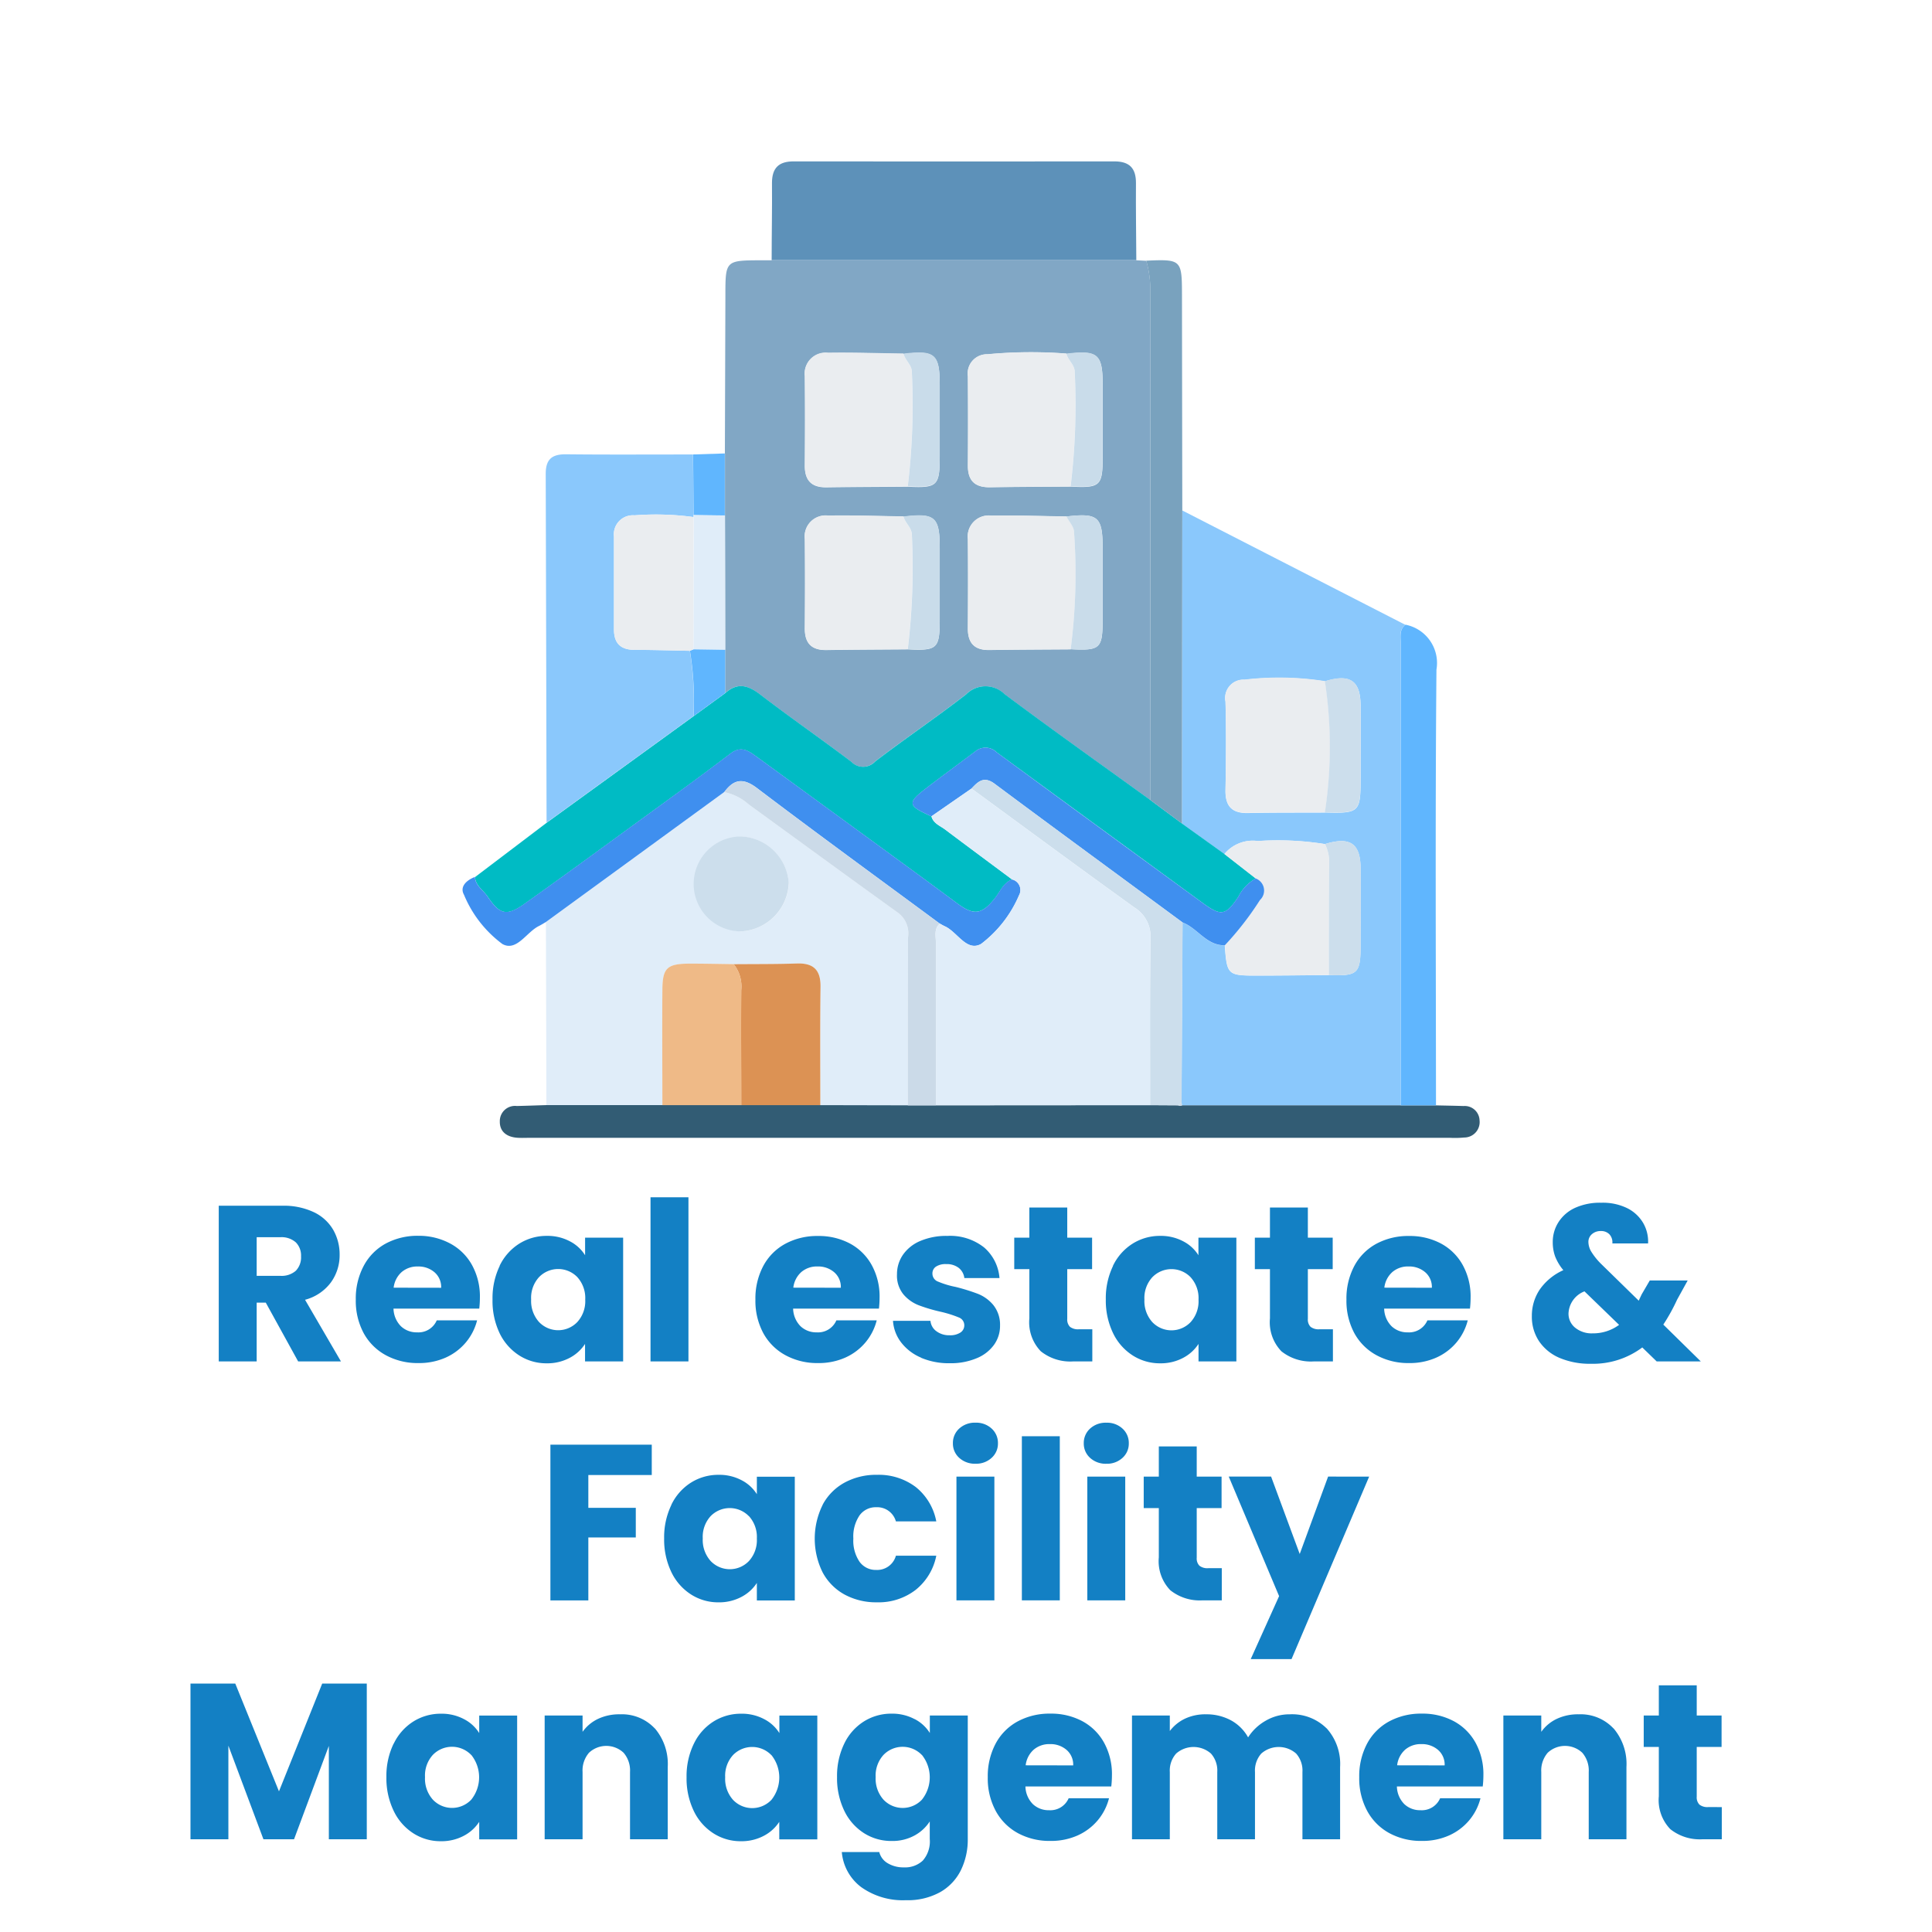 <svg xmlns="http://www.w3.org/2000/svg" xmlns:xlink="http://www.w3.org/1999/xlink" width="71" height="71" viewBox="0 0 71 71"><defs><clipPath id="clip-path"><rect id="Rectangle_96" data-name="Rectangle 96" width="37.377" height="35.884" fill="none"></rect></clipPath><clipPath id="clip-path-2"><rect id="Rectangle_98" data-name="Rectangle 98" width="56.275" height="25.833" transform="translate(0 0)" fill="none"></rect></clipPath></defs><g id="Real_estate_Facility_m_icon" data-name="Real estate &amp; Facility_m_icon" transform="translate(-52 -29)"><g id="Group_109" data-name="Group 109"><g id="Utility_Energy_Oil_icon2" data-name="Utility Energy Oil_icon2"><rect id="Utility_Energy_Oil_icon" data-name="Utility Energy Oil_icon" width="71" height="71" transform="translate(52 29)" fill="#fff"></rect><g id="Group_113" data-name="Group 113" transform="translate(69 34.932)"><g id="Group_112" data-name="Group 112" clip-path="url(#clip-path)"><path id="Path_1756" data-name="Path 1756" d="M46.691,24.687q.01-2.917.019-5.833c0-1.25.015-1.264,1.262-1.27l.438,0h13.4l.367.019a3.816,3.816,0,0,1,.149,1.147q-.008,9.337,0,18.673c-1.79-1.295-3.592-2.573-5.361-3.895a1,1,0,0,0-1.415.011c-1.093.848-2.243,1.623-3.342,2.465a.6.6,0,0,1-.878.006c-1.1-.836-2.245-1.622-3.342-2.466-.449-.346-.839-.455-1.286-.055l0-1.587q0-2.467-.008-4.934,0-1.139,0-2.279m12.549-3.674a16.925,16.925,0,0,0-2.9.025.707.707,0,0,0-.72.812q.014,1.637,0,3.275c0,.544.244.8.795.8.994-.016,1.988-.018,2.983-.025,1.088.056,1.174-.024,1.175-1.1q0-1.31,0-2.62c0-1.149-.169-1.3-1.331-1.157M53.256,27c-.923-.013-1.845-.047-2.767-.031a.77.77,0,0,0-.859.859c.012,1.094.01,2.188,0,3.281,0,.547.241.806.793.8,1-.016,1.992-.018,2.989-.026,1.086.056,1.174-.026,1.175-1.1q0-1.309,0-2.619c0-1.147-.172-1.3-1.331-1.157m0-5.985c-.922-.013-1.845-.046-2.767-.031a.769.769,0,0,0-.859.858c.012,1.094.01,2.188,0,3.281,0,.547.242.806.793.8,1-.015,1.992-.017,2.989-.025,1.085.056,1.174-.028,1.175-1.1q0-1.309,0-2.619c0-1.147-.171-1.3-1.331-1.157M59.4,31.878c1.088.056,1.173-.023,1.174-1.1q0-1.31,0-2.62c0-1.149-.169-1.295-1.331-1.157-.922-.013-1.844-.046-2.765-.031a.771.771,0,0,0-.857.86c.011,1.093.008,2.185,0,3.278,0,.543.239.807.792.8,1-.016,1.991-.018,2.986-.025" transform="translate(-37.052 -13.951)" fill="#81a7c5"></path><path id="Path_1757" data-name="Path 1757" d="M128.021,62.143l8.193,4.2c-.23.18-.177.437-.177.674q0,8.5,0,16.991h-8.034c0-.036-.009-.071-.015-.106q.018-3.308.037-6.616c.557.205.876.852,1.552.837.082,1.092.1,1.115,1.213,1.112.869,0,1.738-.012,2.607-.019,1.077.039,1.171-.05,1.172-1.111,0-.942.008-1.884,0-2.825-.01-.91-.395-1.161-1.311-.878a10.92,10.92,0,0,0-2.464-.112,1.351,1.351,0,0,0-1.23.479l-1.56-1.119q.007-5.752.014-11.5m5.238,11.092c1.272.035,1.315-.006,1.315-1.265,0-.893.008-1.786,0-2.679-.011-.909-.395-1.16-1.311-.877a10.873,10.873,0,0,0-2.956-.057.671.671,0,0,0-.7.8c.031,1.087.021,2.176,0,3.264-.008.58.237.845.823.833.942-.019,1.886-.012,2.829-.017" transform="translate(-101.569 -49.314)" fill="#8ac8fc"></path><path id="Path_1758" data-name="Path 1758" d="M14.852,123.765q-.009-3.361-.018-6.722l6.556-4.779a1.909,1.909,0,0,1,.9.454c1.836,1.329,3.664,2.668,5.5,3.991a.944.944,0,0,1,.352.891c-.008,2.059-.007,4.117-.009,6.176l-3.212-.007c0-1.45-.012-2.9.008-4.349.008-.623-.261-.878-.873-.857-.772.026-1.545.019-2.318.026-.531-.007-1.062-.02-1.594-.019-.869,0-1.027.147-1.031,1-.007,1.4,0,2.8,0,4.2l-4.263,0m8.905-8.16a1.835,1.835,0,0,0-1.738-1.71A1.744,1.744,0,0,0,22,117.383a1.853,1.853,0,0,0,1.762-1.778" transform="translate(-11.772 -89.086)" fill="#e0edf9"></path><path id="Path_1759" data-name="Path 1759" d="M28.177,98.44l1.559,1.119,1.153.9a1.567,1.567,0,0,0-.641.674c-.473.7-.634.72-1.318.22q-3.781-2.764-7.562-5.53a.582.582,0,0,0-.788-.033c-.6.454-1.207.893-1.8,1.35-.709.545-.688.644.189,1.035.069.262.315.344.5.483.82.617,1.644,1.227,2.466,1.839-.325.122-.436.44-.629.683-.482.608-.773.648-1.382.2q-.844-.627-1.692-1.247-2.839-2.074-5.681-4.144c-.3-.216-.57-.423-.97-.118-1.094.836-2.213,1.64-3.326,2.451-1.406,1.025-2.81,2.053-4.228,3.061-.659.468-.913.418-1.365-.255-.158-.236-.444-.4-.468-.719l2.638-2,5.4-3.917,1.162-.847c.447-.4.837-.291,1.286.055,1.1.844,2.238,1.63,3.342,2.466a.6.6,0,0,0,.878-.006c1.1-.843,2.248-1.617,3.342-2.466a1,1,0,0,1,1.415-.011c1.769,1.322,3.572,2.6,5.361,3.895l1.166.865" transform="translate(-1.739 -74.107)" fill="#00bbc4"></path><path id="Path_1760" data-name="Path 1760" d="M68.418,3.629h-13.4c0-.946.02-1.892.012-2.838,0-.552.25-.793.795-.792q5.9.007,11.791,0c.55,0,.794.249.79.8-.007.945.008,1.889.013,2.833" transform="translate(-43.66 0)" fill="#5d91b9"></path><path id="Path_1761" data-name="Path 1761" d="M20.245,61.755l-5.4,3.916q-.013-6.409-.031-12.818c0-.542.234-.723.751-.718,1.554.017,3.108.006,4.662.007q.009,1.115.017,2.23v.069a10.3,10.3,0,0,0-2.167-.063.7.7,0,0,0-.755.784c0,1.137,0,2.274,0,3.41,0,.513.248.748.758.749.676,0,1.353.023,2.029.035a11.554,11.554,0,0,1,.135,2.4" transform="translate(-11.759 -41.372)" fill="#8ac8fc"></path><path id="Path_1762" data-name="Path 1762" d="M18.41,167.978l3.212.007h1.033l7.873-.005,1.031.006.071.017.071-.016h9.326c.34.008.679.013,1.019.024a.546.546,0,0,1,.589.525.567.567,0,0,1-.563.632,3.638,3.638,0,0,1-.509.012H7.676c-.146,0-.293.008-.437-.006-.359-.035-.615-.225-.609-.595a.557.557,0,0,1,.621-.569c.364-.008.727-.022,1.091-.033l4.263,0h5.8" transform="translate(-5.262 -133.297)" fill="#325c74"></path><path id="Path_1763" data-name="Path 1763" d="M.452,109.352c.024.324.31.483.468.719.452.673.705.723,1.365.255,1.419-1.007,2.822-2.036,4.229-3.061,1.113-.811,2.231-1.616,3.326-2.451.4-.305.673-.1.97.118q2.843,2.069,5.681,4.144.849.62,1.692,1.247c.609.453.9.412,1.382-.2.193-.243.3-.561.629-.683a.4.4,0,0,1,.254.582,4.427,4.427,0,0,1-1.394,1.787c-.532.3-.872-.44-1.332-.648-.065-.029-.125-.067-.188-.1-2.242-1.656-4.5-3.3-6.716-4.98-.515-.39-.851-.323-1.2.145l-6.556,4.779c-.084.048-.165.1-.252.144-.462.222-.821.954-1.347.664a4.292,4.292,0,0,1-1.411-1.809c-.169-.3.095-.538.4-.655" transform="translate(0 -83.053)" fill="#3f8fef"></path><path id="Path_1764" data-name="Path 1764" d="M123.019,38.293l-1.166-.865q0-9.336,0-18.673a3.815,3.815,0,0,0-.149-1.147c1.291-.057,1.312-.036,1.314,1.254q.005,3.964.012,7.927-.007,5.752-.014,11.5" transform="translate(-96.581 -13.96)" fill="#79a2be"></path><path id="Path_1765" data-name="Path 1765" d="M168.235,100.132h-1.292q0-8.5,0-16.991c0-.237-.054-.494.177-.674a1.434,1.434,0,0,1,1.138,1.651c-.047,5.338-.02,10.676-.017,16.014" transform="translate(-132.469 -65.442)" fill="#60b6fe"></path><path id="Path_1766" data-name="Path 1766" d="M41.052,54.268q-.008-1.115-.017-2.231L42.2,52q0,1.139,0,2.278l-1.154-.014" transform="translate(-32.563 -41.268)" fill="#60b6fe"></path><path id="Path_1767" data-name="Path 1767" d="M93.711,67.943c-1,.008-1.991.009-2.986.025-.553.009-.8-.256-.792-.8.007-1.093.01-2.185,0-3.278a.771.771,0,0,1,.857-.86c.921-.016,1.843.018,2.765.03.1.19.284.382.281.571a21.472,21.472,0,0,1-.124,4.31" transform="translate(-71.365 -50.015)" fill="#eaedf0"></path><path id="Path_1768" data-name="Path 1768" d="M64.7,38.955c-1,.008-1.992.01-2.989.025-.551.008-.8-.251-.793-.8.009-1.094.011-2.187,0-3.281a.77.77,0,0,1,.859-.858c.922-.016,1.845.018,2.768.03.059.256.322.418.308.715a24.948,24.948,0,0,1-.152,4.166" transform="translate(-48.343 -27.012)" fill="#eaedf0"></path><path id="Path_1769" data-name="Path 1769" d="M64.7,67.943c-1,.008-1.992.009-2.989.026-.552.009-.8-.25-.793-.8.009-1.094.011-2.188,0-3.281a.77.77,0,0,1,.859-.859c.922-.016,1.845.018,2.767.03.059.256.322.418.309.715a24.944,24.944,0,0,1-.153,4.166" transform="translate(-48.343 -50.016)" fill="#eaedf0"></path><path id="Path_1770" data-name="Path 1770" d="M93.712,38.9c-.994.008-1.989.01-2.983.025-.55.009-.8-.251-.795-.8q.011-1.637,0-3.274a.707.707,0,0,1,.72-.812,16.988,16.988,0,0,1,2.9-.025c.059.256.323.418.309.715a24.884,24.884,0,0,1-.153,4.166" transform="translate(-71.367 -26.954)" fill="#eaedf0"></path><path id="Path_1771" data-name="Path 1771" d="M41.095,62.972l1.154.014q0,2.467.008,4.934L41.089,67.9q0-2.431.007-4.861Z" transform="translate(-32.606 -49.971)" fill="#e0edf9"></path><path id="Path_1772" data-name="Path 1772" d="M78.645,38.922a24.947,24.947,0,0,0,.152-4.166c.014-.3-.249-.459-.308-.715,1.16-.138,1.331.011,1.331,1.158q0,1.309,0,2.619c0,1.077-.09,1.16-1.175,1.1" transform="translate(-62.285 -26.979)" fill="#c9dcea"></path><path id="Path_1773" data-name="Path 1773" d="M107.634,38.922a24.884,24.884,0,0,0,.153-4.166c.014-.3-.249-.459-.309-.715,1.162-.138,1.331.008,1.331,1.157q0,1.31,0,2.62c0,1.08-.087,1.16-1.175,1.1" transform="translate(-85.289 -26.979)" fill="#c9dcea"></path><path id="Path_1774" data-name="Path 1774" d="M78.644,67.911a24.944,24.944,0,0,0,.153-4.166c.014-.3-.249-.459-.309-.715,1.159-.139,1.331.011,1.331,1.158q0,1.309,0,2.619c0,1.078-.09,1.16-1.175,1.1" transform="translate(-62.284 -49.983)" fill="#c9dcea"></path><path id="Path_1775" data-name="Path 1775" d="M107.635,67.911a21.472,21.472,0,0,0,.124-4.31c0-.189-.183-.381-.281-.571,1.162-.137,1.331.009,1.331,1.158q0,1.31,0,2.62c0,1.081-.086,1.16-1.174,1.1" transform="translate(-85.289 -49.983)" fill="#c9dcea"></path><path id="Path_1776" data-name="Path 1776" d="M40.583,86.856l1.169.018,0,1.587-1.162.848a11.556,11.556,0,0,0-.135-2.4c.044-.017.088-.035.132-.054" transform="translate(-32.1 -68.925)" fill="#60b6fe"></path><path id="Path_1777" data-name="Path 1777" d="M139.447,96.841c-.943,0-1.886,0-2.829.017-.586.012-.831-.253-.823-.833.016-1.088.026-2.177,0-3.264a.671.671,0,0,1,.7-.8,10.865,10.865,0,0,1,2.956.057,16.019,16.019,0,0,1,0,4.82" transform="translate(-107.757 -72.919)" fill="#eaedf0"></path><path id="Path_1778" data-name="Path 1778" d="M136.768,122.285l-1.153-.9a1.352,1.352,0,0,1,1.23-.479,10.921,10.921,0,0,1,2.464.112,1.477,1.477,0,0,1,.151.768c-.007,1.349-.008,2.7-.01,4.046-.869.006-1.738.017-2.607.018-1.109,0-1.131-.02-1.213-1.112a11.27,11.27,0,0,0,1.291-1.663.474.474,0,0,0-.153-.79" transform="translate(-107.617 -95.932)" fill="#eaedf0"></path><path id="Path_1779" data-name="Path 1779" d="M92.711,109.171a.474.474,0,0,1,.153.79,11.271,11.271,0,0,1-1.291,1.663c-.676.015-1-.631-1.552-.837-2.305-1.7-4.615-3.388-6.911-5.1-.394-.293-.609-.078-.85.179l-1.472,1.02c-.877-.392-.9-.49-.189-1.036.595-.457,1.2-.9,1.8-1.35a.582.582,0,0,1,.788.033q3.776,2.772,7.562,5.53c.684.5.845.479,1.318-.22a1.567,1.567,0,0,1,.641-.674" transform="translate(-63.56 -82.818)" fill="#3f8fef"></path><path id="Path_1780" data-name="Path 1780" d="M90.579,110.417c.241-.257.456-.472.85-.179,2.3,1.71,4.606,3.4,6.911,5.1q-.018,3.308-.037,6.616l-.126.1-1.032-.006c0-2.042-.012-4.083.015-6.124a1.253,1.253,0,0,0-.6-1.144c-2-1.44-3.988-2.908-5.979-4.366" transform="translate(-71.879 -87.367)" fill="#ccdeec"></path><path id="Path_1781" data-name="Path 1781" d="M153.5,96.917a16.019,16.019,0,0,0,0-4.82c.916-.283,1.3-.033,1.311.876.011.893,0,1.786,0,2.679,0,1.259-.043,1.3-1.315,1.265" transform="translate(-121.812 -72.996)" fill="#ccdeec"></path><path id="Path_1782" data-name="Path 1782" d="M153.653,125.9c0-1.349,0-2.7.01-4.046a1.479,1.479,0,0,0-.151-.768c.916-.283,1.3-.032,1.311.878.011.942,0,1.883,0,2.825,0,1.062-.1,1.15-1.172,1.111" transform="translate(-121.819 -95.999)" fill="#ccdeec"></path><path id="Path_1783" data-name="Path 1783" d="M127.381,167.624l.126-.1c.007.035.012.07.015.106l-.071.016-.071-.017" transform="translate(-101.083 -132.935)" fill="#cbdae8"></path><path id="Path_1784" data-name="Path 1784" d="M51.451,147.975H48.543c0-1.411-.01-2.821,0-4.232a1.314,1.314,0,0,0-.277-.948c.773-.007,1.546,0,2.318-.026.612-.021.881.234.873.857-.019,1.449-.007,2.9-.008,4.349" transform="translate(-38.303 -113.293)" fill="#dc9254"></path><path id="Path_1785" data-name="Path 1785" d="M38.169,142.825a1.315,1.315,0,0,1,.277.948c-.012,1.41,0,2.821,0,4.232h-2.9c0-1.4-.01-2.8,0-4.2,0-.849.162-1,1.031-1,.531,0,1.063.012,1.594.019" transform="translate(-28.204 -113.324)" fill="#efba87"></path><path id="Path_1786" data-name="Path 1786" d="M46.59,110.729c.35-.468.685-.535,1.2-.145,2.221,1.684,4.474,3.324,6.716,4.98-.216.191-.143.447-.143.679q0,3,0,6H53.332c0-2.059,0-4.117.009-6.176a.943.943,0,0,0-.352-.891c-1.84-1.323-3.668-2.662-5.5-3.991a1.907,1.907,0,0,0-.9-.454" transform="translate(-36.971 -87.552)" fill="#cbdae8"></path><path id="Path_1787" data-name="Path 1787" d="M44.639,121.87a1.853,1.853,0,0,1-1.762,1.778,1.744,1.744,0,0,1,.024-3.488,1.835,1.835,0,0,1,1.738,1.71" transform="translate(-32.653 -95.352)" fill="#ccdeec"></path><path id="Path_1788" data-name="Path 1788" d="M83.614,123.286q0-3,0-6c0-.232-.072-.488.143-.679.062.034.123.072.188.1.46.209.8.945,1.332.648a4.426,4.426,0,0,0,1.393-1.787.4.4,0,0,0-.254-.582c-.823-.613-1.647-1.223-2.466-1.839-.185-.139-.431-.221-.5-.483l1.472-1.02c1.991,1.458,3.975,2.926,5.979,4.366a1.253,1.253,0,0,1,.6,1.144c-.026,2.041-.013,4.083-.015,6.124l-7.872.005" transform="translate(-66.22 -88.597)" fill="#e0edf9"></path><path id="Path_1789" data-name="Path 1789" d="M29.871,67.826c-.044.019-.087.037-.132.054-.676-.012-1.353-.033-2.029-.035-.509,0-.76-.237-.758-.749,0-1.137,0-2.274,0-3.41a.7.7,0,0,1,.755-.784,10.3,10.3,0,0,1,2.167.063l-.007,4.861" transform="translate(-21.388 -49.895)" fill="#eaedf0"></path></g></g><g id="Group_120" data-name="Group 120" transform="translate(59 73)"><g id="Group_115" data-name="Group 115"><g id="Group_114" data-name="Group 114" clip-path="url(#clip-path-2)"><path id="Path_1790" data-name="Path 1790" d="M3.957,6.032,2.767,3.871H2.433V6.032H1.039V.31H3.378A2.587,2.587,0,0,1,4.532.546a1.63,1.63,0,0,1,.713.649,1.813,1.813,0,0,1,.236.917A1.7,1.7,0,0,1,5.159,3.13a1.73,1.73,0,0,1-.949.636L5.53,6.032ZM2.433,2.886H3.3A.789.789,0,0,0,3.871,2.7a.708.708,0,0,0,.192-.531.684.684,0,0,0-.192-.513A.789.789,0,0,0,3.3,1.467H2.433Z" fill="#1380c4"></path><path id="Path_1791" data-name="Path 1791" d="M10.615,4.091H7.461a.951.951,0,0,0,.273.648.835.835,0,0,0,.591.224.732.732,0,0,0,.725-.44h1.483a2.037,2.037,0,0,1-.411.807,2.068,2.068,0,0,1-.746.562,2.393,2.393,0,0,1-1,.2,2.438,2.438,0,0,1-1.19-.285A2.03,2.03,0,0,1,6.369,5a2.511,2.511,0,0,1-.294-1.239,2.549,2.549,0,0,1,.29-1.239A2,2,0,0,1,7.176,1.7a2.459,2.459,0,0,1,1.2-.285A2.426,2.426,0,0,1,9.547,1.7a1.985,1.985,0,0,1,.8.791,2.394,2.394,0,0,1,.289,1.2,3.621,3.621,0,0,1-.024.408m-1.4-.774a.713.713,0,0,0-.244-.57.9.9,0,0,0-.611-.212.88.88,0,0,0-.591.2.906.906,0,0,0-.3.579Z" fill="#1380c4"></path><path id="Path_1792" data-name="Path 1792" d="M11.36,2.519a1.969,1.969,0,0,1,.722-.815A1.884,1.884,0,0,1,13.1,1.418a1.745,1.745,0,0,1,.844.2,1.429,1.429,0,0,1,.558.512V1.484H15.9V6.032H14.5V5.388a1.506,1.506,0,0,1-.566.513,1.745,1.745,0,0,1-.844.2,1.847,1.847,0,0,1-1.01-.29,2,2,0,0,1-.722-.822A2.758,2.758,0,0,1,11.1,3.749a2.729,2.729,0,0,1,.265-1.23m2.853.416a.98.98,0,0,0-1.41,0,1.126,1.126,0,0,0-.289.819,1.155,1.155,0,0,0,.289.828.972.972,0,0,0,1.41,0,1.138,1.138,0,0,0,.289-.823,1.14,1.14,0,0,0-.289-.823" fill="#1380c4"></path><rect id="Rectangle_97" data-name="Rectangle 97" width="1.394" height="6.031" transform="translate(16.906 0)" fill="#1380c4"></rect><path id="Path_1793" data-name="Path 1793" d="M25.3,4.091H22.147a.951.951,0,0,0,.273.648.835.835,0,0,0,.591.224.732.732,0,0,0,.725-.44h1.483a2.037,2.037,0,0,1-.411.807,2.068,2.068,0,0,1-.746.562,2.393,2.393,0,0,1-1,.2,2.438,2.438,0,0,1-1.19-.285A2.03,2.03,0,0,1,21.055,5a2.511,2.511,0,0,1-.294-1.239,2.549,2.549,0,0,1,.29-1.239,2,2,0,0,1,.811-.815,2.459,2.459,0,0,1,1.2-.285,2.426,2.426,0,0,1,1.173.277,1.985,1.985,0,0,1,.8.791,2.394,2.394,0,0,1,.289,1.2,3.621,3.621,0,0,1-.024.408m-1.4-.774a.713.713,0,0,0-.244-.57.9.9,0,0,0-.611-.212.88.88,0,0,0-.591.2.906.906,0,0,0-.3.579Z" fill="#1380c4"></path><path id="Path_1794" data-name="Path 1794" d="M26.85,5.893a1.8,1.8,0,0,1-.733-.559,1.456,1.456,0,0,1-.3-.794h1.377a.527.527,0,0,0,.22.383.779.779,0,0,0,.481.147.68.68,0,0,0,.4-.1.311.311,0,0,0,.142-.264.305.305,0,0,0-.2-.29,4.241,4.241,0,0,0-.66-.208,6.047,6.047,0,0,1-.815-.241,1.4,1.4,0,0,1-.562-.4,1.086,1.086,0,0,1-.236-.737,1.25,1.25,0,0,1,.216-.713,1.455,1.455,0,0,1,.635-.51,2.435,2.435,0,0,1,1-.188,2.009,2.009,0,0,1,1.35.424,1.654,1.654,0,0,1,.566,1.125H28.439a.558.558,0,0,0-.208-.375.72.72,0,0,0-.46-.138.641.641,0,0,0-.375.093.3.3,0,0,0-.13.257.313.313,0,0,0,.208.294,3.319,3.319,0,0,0,.647.195,7.157,7.157,0,0,1,.824.257,1.417,1.417,0,0,1,.558.407,1.154,1.154,0,0,1,.248.754,1.19,1.19,0,0,1-.224.713,1.469,1.469,0,0,1-.644.493,2.451,2.451,0,0,1-.973.18,2.613,2.613,0,0,1-1.06-.2" fill="#1380c4"></path><path id="Path_1795" data-name="Path 1795" d="M33.142,4.85V6.032h-.709a1.734,1.734,0,0,1-1.182-.371,1.535,1.535,0,0,1-.423-1.21V2.641h-.555V1.484h.555V.375h1.393V1.484h.913V2.641h-.913V4.467a.377.377,0,0,0,.1.293.476.476,0,0,0,.326.09Z" fill="#1380c4"></path><path id="Path_1796" data-name="Path 1796" d="M33.9,2.519a1.969,1.969,0,0,1,.722-.815,1.884,1.884,0,0,1,1.018-.286,1.745,1.745,0,0,1,.844.2,1.429,1.429,0,0,1,.558.512V1.484h1.394V6.032H37.045V5.388a1.506,1.506,0,0,1-.566.513,1.745,1.745,0,0,1-.844.2,1.847,1.847,0,0,1-1.01-.29,2,2,0,0,1-.722-.822,2.758,2.758,0,0,1-.265-1.236,2.729,2.729,0,0,1,.265-1.23m2.853.416a.98.98,0,0,0-1.41,0,1.126,1.126,0,0,0-.289.819,1.155,1.155,0,0,0,.289.828.972.972,0,0,0,1.41,0,1.138,1.138,0,0,0,.289-.823,1.14,1.14,0,0,0-.289-.823" fill="#1380c4"></path><path id="Path_1797" data-name="Path 1797" d="M41.984,4.85V6.032h-.709a1.734,1.734,0,0,1-1.182-.371,1.535,1.535,0,0,1-.423-1.21V2.641h-.555V1.484h.555V.375h1.393V1.484h.913V2.641h-.913V4.467a.377.377,0,0,0,.1.293.476.476,0,0,0,.326.09Z" fill="#1380c4"></path><path id="Path_1798" data-name="Path 1798" d="M47.021,4.091H43.867a.951.951,0,0,0,.273.648.835.835,0,0,0,.591.224.732.732,0,0,0,.725-.44h1.483a2.037,2.037,0,0,1-.411.807,2.068,2.068,0,0,1-.746.562,2.393,2.393,0,0,1-1,.2,2.438,2.438,0,0,1-1.19-.285A2.03,2.03,0,0,1,42.775,5a2.511,2.511,0,0,1-.294-1.239,2.549,2.549,0,0,1,.29-1.239,2,2,0,0,1,.811-.815,2.459,2.459,0,0,1,1.2-.285,2.426,2.426,0,0,1,1.173.277,1.985,1.985,0,0,1,.8.791,2.394,2.394,0,0,1,.289,1.2,3.621,3.621,0,0,1-.024.408m-1.4-.774a.713.713,0,0,0-.244-.57.9.9,0,0,0-.611-.212.88.88,0,0,0-.591.2.906.906,0,0,0-.3.579Z" fill="#1380c4"></path><path id="Path_1799" data-name="Path 1799" d="M53.883,6.032l-.53-.514a3.024,3.024,0,0,1-1.89.6,2.846,2.846,0,0,1-1.15-.216,1.718,1.718,0,0,1-.753-.612,1.618,1.618,0,0,1-.265-.925,1.722,1.722,0,0,1,.289-.974,2.1,2.1,0,0,1,.868-.713,1.839,1.839,0,0,1-.3-.5,1.512,1.512,0,0,1-.089-.526,1.346,1.346,0,0,1,.212-.741,1.426,1.426,0,0,1,.615-.526A2.21,2.21,0,0,1,51.846.2,2.037,2.037,0,0,1,52.8.4a1.4,1.4,0,0,1,.587.546,1.364,1.364,0,0,1,.179.75H52.253a.43.43,0,0,0-.11-.338.422.422,0,0,0-.313-.118.479.479,0,0,0-.327.114.371.371,0,0,0-.13.293.712.712,0,0,0,.11.358,2.434,2.434,0,0,0,.347.433L53.223,3.8c.011-.026.026-.059.045-.1s.039-.081.061-.13l.3-.514h1.393l-.391.709a6.841,6.841,0,0,1-.505.913l1.377,1.353ZM52.5,4.687l-1.271-1.23a.908.908,0,0,0-.587.814.658.658,0,0,0,.24.518A.959.959,0,0,0,51.528,5a1.606,1.606,0,0,0,.97-.31" fill="#1380c4"></path></g></g><path id="Path_1800" data-name="Path 1800" d="M16.952,9.09v1.117H14.621v1.206h1.744V12.5H14.621v2.315H13.227V9.09Z" fill="#1380c4"></path><g id="Group_117" data-name="Group 117"><g id="Group_116" data-name="Group 116" clip-path="url(#clip-path-2)"><path id="Path_1801" data-name="Path 1801" d="M17.672,11.3a1.969,1.969,0,0,1,.722-.815,1.884,1.884,0,0,1,1.018-.286,1.745,1.745,0,0,1,.844.2,1.429,1.429,0,0,1,.558.512v-.643h1.394v4.548H20.814v-.644a1.506,1.506,0,0,1-.566.513,1.745,1.745,0,0,1-.844.2,1.847,1.847,0,0,1-1.01-.29,2,2,0,0,1-.722-.822,2.758,2.758,0,0,1-.265-1.236,2.729,2.729,0,0,1,.265-1.23m2.853.416a.98.98,0,0,0-1.41-.005,1.126,1.126,0,0,0-.289.819,1.155,1.155,0,0,0,.289.828.972.972,0,0,0,1.41,0,1.138,1.138,0,0,0,.289-.823,1.14,1.14,0,0,0-.289-.823" fill="#1380c4"></path><path id="Path_1802" data-name="Path 1802" d="M23.231,11.3a2,2,0,0,1,.807-.815,2.417,2.417,0,0,1,1.186-.286,2.254,2.254,0,0,1,1.43.449,2.115,2.115,0,0,1,.754,1.263H25.924a.713.713,0,0,0-.725-.521.729.729,0,0,0-.611.3,1.378,1.378,0,0,0-.228.852,1.378,1.378,0,0,0,.228.852.731.731,0,0,0,.611.3.713.713,0,0,0,.725-.522h1.484a2.134,2.134,0,0,1-.758,1.255,2.228,2.228,0,0,1-1.426.457,2.428,2.428,0,0,1-1.186-.285,2.011,2.011,0,0,1-.807-.815,2.792,2.792,0,0,1,0-2.478" fill="#1380c4"></path><path id="Path_1803" data-name="Path 1803" d="M28.251,9.575a.7.7,0,0,1-.232-.534.71.71,0,0,1,.232-.542.846.846,0,0,1,.6-.216.834.834,0,0,1,.591.216.71.71,0,0,1,.232.542.7.7,0,0,1-.232.534.834.834,0,0,1-.591.216.846.846,0,0,1-.6-.216m1.292,5.237H28.149V10.264h1.394Z" fill="#1380c4"></path><rect id="Rectangle_99" data-name="Rectangle 99" width="1.394" height="6.031" transform="translate(30.553 8.781)" fill="#1380c4"></rect><path id="Path_1804" data-name="Path 1804" d="M33.06,9.575a.7.7,0,0,1-.232-.534A.71.71,0,0,1,33.06,8.5a.846.846,0,0,1,.6-.216.834.834,0,0,1,.591.216.71.71,0,0,1,.232.542.7.7,0,0,1-.232.534.834.834,0,0,1-.591.216.846.846,0,0,1-.6-.216m1.292,5.237H32.958V10.264h1.394Z" fill="#1380c4"></path><path id="Path_1805" data-name="Path 1805" d="M37.9,13.63v1.182h-.709a1.734,1.734,0,0,1-1.182-.371,1.535,1.535,0,0,1-.423-1.21v-1.81h-.555V10.264h.555V9.155h1.393v1.109h.913v1.157h-.913v1.826a.377.377,0,0,0,.1.293.476.476,0,0,0,.326.09Z" fill="#1380c4"></path><path id="Path_1806" data-name="Path 1806" d="M43.316,10.264l-2.853,6.708h-1.5l1.043-2.315-1.85-4.393h1.556l1.052,2.845,1.043-2.845Z" fill="#1380c4"></path></g></g><path id="Path_1807" data-name="Path 1807" d="M4.841,17.87,3.252,21.831,1.646,17.87H0v5.722H1.393v-3.44l1.288,3.44H3.806l1.279-3.431v3.431H6.479V17.87Z" fill="#1380c4"></path><g id="Group_119" data-name="Group 119"><g id="Group_118" data-name="Group 118" clip-path="url(#clip-path-2)"><path id="Path_1808" data-name="Path 1808" d="M7.469,20.079a1.969,1.969,0,0,1,.722-.815,1.884,1.884,0,0,1,1.018-.286,1.745,1.745,0,0,1,.844.2,1.429,1.429,0,0,1,.558.512v-.643h1.394v4.548H10.611v-.644a1.506,1.506,0,0,1-.566.513,1.745,1.745,0,0,1-.844.2,1.847,1.847,0,0,1-1.01-.29,2,2,0,0,1-.722-.822A2.758,2.758,0,0,1,7.2,21.309a2.729,2.729,0,0,1,.265-1.23m2.853.416a.98.98,0,0,0-1.41-.005,1.126,1.126,0,0,0-.289.819,1.155,1.155,0,0,0,.289.828.972.972,0,0,0,1.41,0,1.316,1.316,0,0,0,0-1.646" fill="#1380c4"></path><path id="Path_1809" data-name="Path 1809" d="M17.062,19.513a2.018,2.018,0,0,1,.477,1.422v2.657H16.153v-2.47a1,1,0,0,0-.236-.709.929.929,0,0,0-1.272,0,1,1,0,0,0-.236.709v2.47H13.016V19.044h1.393v.6a1.468,1.468,0,0,1,.57-.477A1.819,1.819,0,0,1,15.787,19a1.651,1.651,0,0,1,1.275.518" fill="#1380c4"></path><path id="Path_1810" data-name="Path 1810" d="M18.5,20.079a1.969,1.969,0,0,1,.722-.815,1.884,1.884,0,0,1,1.018-.286,1.745,1.745,0,0,1,.844.2,1.429,1.429,0,0,1,.558.512v-.643h1.394v4.548H21.638v-.644a1.506,1.506,0,0,1-.566.513,1.745,1.745,0,0,1-.844.2,1.847,1.847,0,0,1-1.01-.29,2,2,0,0,1-.722-.822,2.758,2.758,0,0,1-.265-1.236,2.729,2.729,0,0,1,.265-1.23m2.853.416a.98.98,0,0,0-1.41-.005,1.126,1.126,0,0,0-.289.819,1.155,1.155,0,0,0,.289.828.972.972,0,0,0,1.41,0,1.316,1.316,0,0,0,0-1.646" fill="#1380c4"></path><path id="Path_1811" data-name="Path 1811" d="M26.613,19.175a1.429,1.429,0,0,1,.558.512v-.643h1.394v4.54a2.557,2.557,0,0,1-.249,1.137,1.889,1.889,0,0,1-.758.81,2.45,2.45,0,0,1-1.267.3,2.633,2.633,0,0,1-1.638-.477,1.8,1.8,0,0,1-.717-1.292h1.377a.659.659,0,0,0,.31.411,1.122,1.122,0,0,0,.6.152.949.949,0,0,0,.689-.249,1.066,1.066,0,0,0,.256-.794v-.645a1.546,1.546,0,0,1-.562.518,1.689,1.689,0,0,1-.84.2,1.862,1.862,0,0,1-1.018-.29,2,2,0,0,1-.722-.822,2.758,2.758,0,0,1-.265-1.236,2.729,2.729,0,0,1,.265-1.23,1.969,1.969,0,0,1,.722-.815,1.884,1.884,0,0,1,1.018-.286,1.745,1.745,0,0,1,.844.2m.269,1.32a.98.98,0,0,0-1.41-.005,1.126,1.126,0,0,0-.289.819,1.155,1.155,0,0,0,.289.828.972.972,0,0,0,1.41,0,1.316,1.316,0,0,0,0-1.646" fill="#1380c4"></path><path id="Path_1812" data-name="Path 1812" d="M33.838,21.652H30.684a.951.951,0,0,0,.273.648.835.835,0,0,0,.591.224.732.732,0,0,0,.725-.44h1.483a2.037,2.037,0,0,1-.411.807,2.068,2.068,0,0,1-.746.562,2.393,2.393,0,0,1-1,.2,2.438,2.438,0,0,1-1.19-.285,2.03,2.03,0,0,1-.815-.815,2.511,2.511,0,0,1-.294-1.239,2.549,2.549,0,0,1,.29-1.239,2,2,0,0,1,.811-.815,2.459,2.459,0,0,1,1.2-.285,2.426,2.426,0,0,1,1.173.277,1.985,1.985,0,0,1,.8.791,2.394,2.394,0,0,1,.289,1.2,3.621,3.621,0,0,1-.024.408m-1.4-.774a.713.713,0,0,0-.244-.57.9.9,0,0,0-.611-.212.88.88,0,0,0-.591.2.906.906,0,0,0-.3.579Z" fill="#1380c4"></path><path id="Path_1813" data-name="Path 1813" d="M41.748,19.509a1.954,1.954,0,0,1,.5,1.426v2.657H40.864v-2.47a.939.939,0,0,0-.232-.68.97.97,0,0,0-1.28,0,.939.939,0,0,0-.232.68v2.47H37.734v-2.47a.939.939,0,0,0-.232-.68.969.969,0,0,0-1.279,0,.94.94,0,0,0-.233.68v2.47H34.6V19.044H35.99v.57a1.507,1.507,0,0,1,.554-.452A1.75,1.75,0,0,1,37.319,19a1.886,1.886,0,0,1,.916.22,1.585,1.585,0,0,1,.632.628,1.836,1.836,0,0,1,.644-.611A1.737,1.737,0,0,1,40.4,19a1.8,1.8,0,0,1,1.349.514" fill="#1380c4"></path><path id="Path_1814" data-name="Path 1814" d="M47.489,21.652H44.335a.951.951,0,0,0,.273.648.835.835,0,0,0,.591.224.732.732,0,0,0,.725-.44h1.483a2.037,2.037,0,0,1-.411.807,2.068,2.068,0,0,1-.746.562,2.393,2.393,0,0,1-1,.2,2.438,2.438,0,0,1-1.19-.285,2.03,2.03,0,0,1-.815-.815,2.511,2.511,0,0,1-.294-1.239,2.549,2.549,0,0,1,.29-1.239,2,2,0,0,1,.811-.815,2.459,2.459,0,0,1,1.2-.285,2.426,2.426,0,0,1,1.173.277,1.985,1.985,0,0,1,.8.791,2.394,2.394,0,0,1,.289,1.2,3.62,3.62,0,0,1-.024.408m-1.4-.774a.713.713,0,0,0-.244-.57.9.9,0,0,0-.611-.212.88.88,0,0,0-.591.2.906.906,0,0,0-.3.579Z" fill="#1380c4"></path><path id="Path_1815" data-name="Path 1815" d="M52.294,19.513a2.018,2.018,0,0,1,.477,1.422v2.657H51.385v-2.47a1,1,0,0,0-.236-.709.929.929,0,0,0-1.272,0,1,1,0,0,0-.236.709v2.47H48.248V19.044h1.393v.6a1.468,1.468,0,0,1,.57-.477A1.819,1.819,0,0,1,51.019,19a1.651,1.651,0,0,1,1.275.518" fill="#1380c4"></path><path id="Path_1816" data-name="Path 1816" d="M56.275,22.41v1.182h-.709a1.734,1.734,0,0,1-1.182-.371,1.535,1.535,0,0,1-.423-1.21V20.2h-.555V19.044h.555V17.935h1.393v1.109h.913V20.2h-.913v1.826a.377.377,0,0,0,.1.293.476.476,0,0,0,.326.09Z" fill="#1380c4"></path></g></g></g></g></g></g></svg>